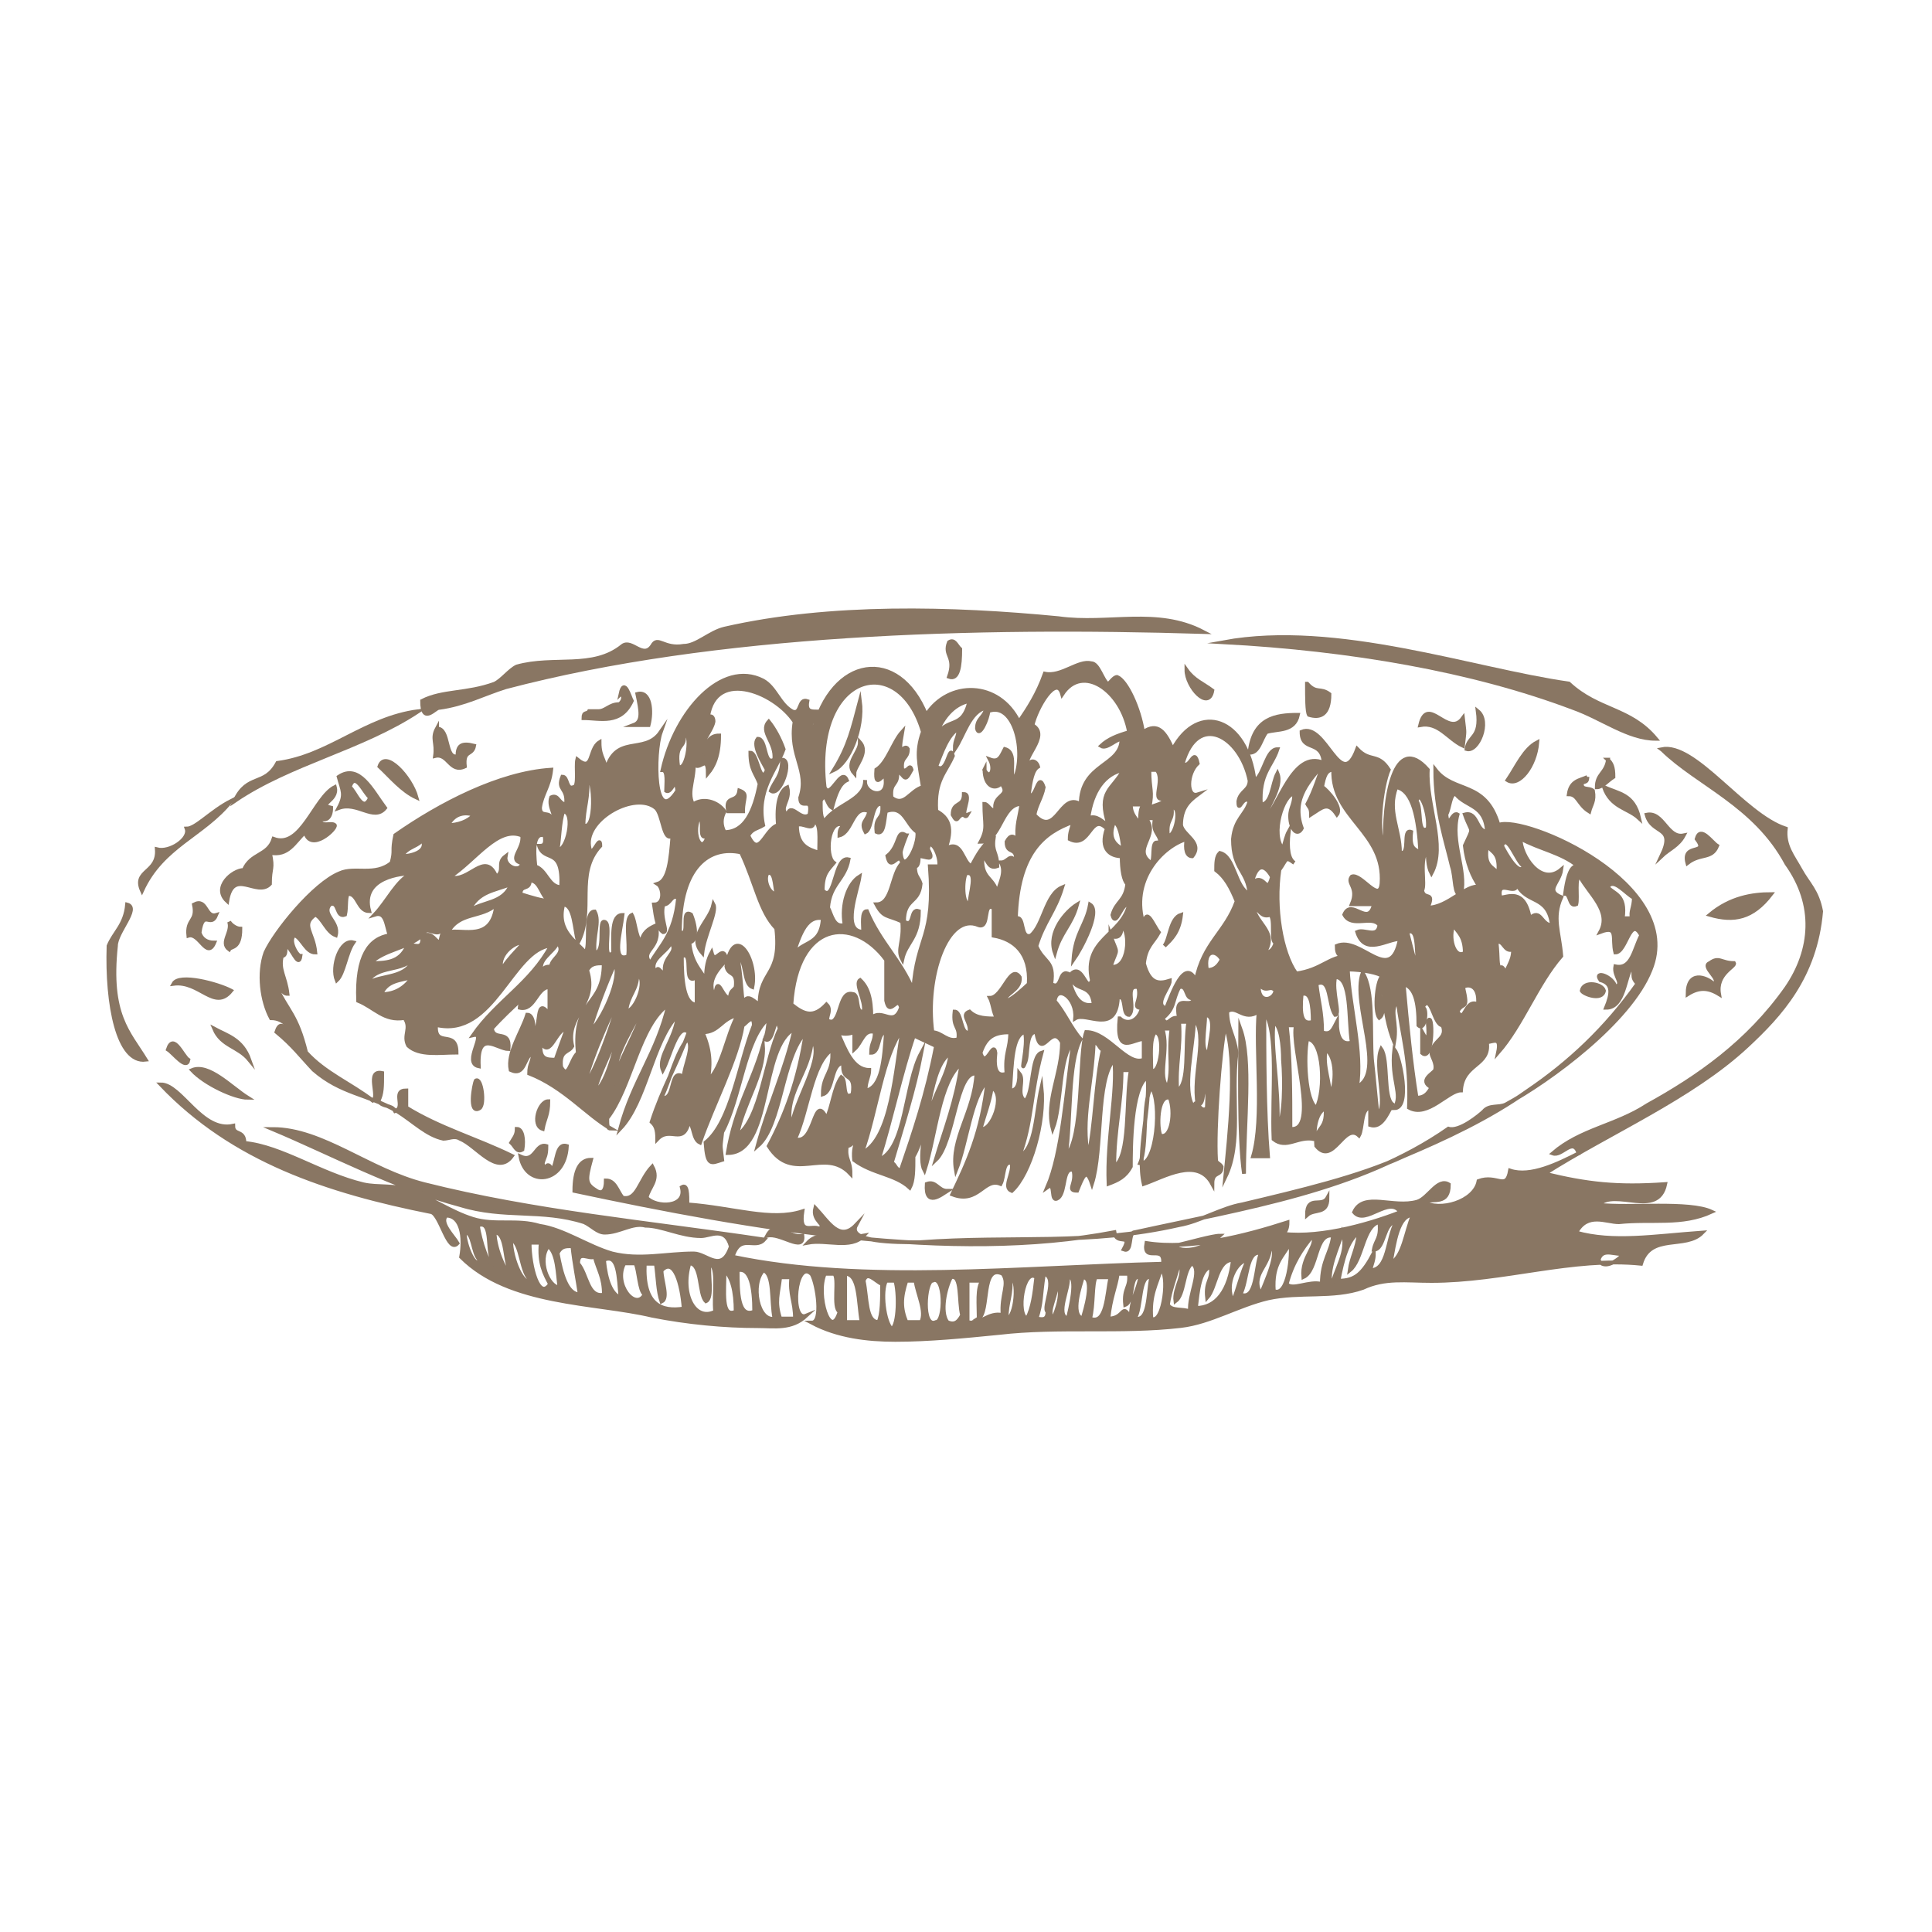 <?xml version="1.0" encoding="UTF-8"?>
<svg id="Layer_2" data-name="Layer 2" xmlns="http://www.w3.org/2000/svg" viewBox="0 0 100 100">
  <defs>
    <style>
      .cls-1 {
        fill: none;
        stroke-width: 0px;
      }

      .cls-2 {
        fill: #897663;
        fill-rule: evenodd;
        stroke: #897663;
        stroke-miterlimit: 10;
        stroke-width: .2px;
      }
    </style>
  </defs>
  <g id="Layer_1-2" data-name="Layer 1">
    <g id="two">
      <g>
        <path class="cls-2" d="M85.71,38.24c-1.44,0-2.79-1.07-4.32-1.61-5.19-1.96-11.52-3.04-18.05-3.39,5.86-1.07,12.87,1.43,17.86,2.14,1.54,1.43,3.17,1.25,4.51,2.86Z"/>
        <path class="cls-2" d="M49.12,33.24c.29-.18.38.18.58.36,0,.89-.1,1.61-.58,1.43.38-1.07-.29-1.07,0-1.79Z"/>
        <path class="cls-2" d="M61.41,34.67c.38.54.86.71,1.34,1.07-.19,1.07-1.34-.18-1.34-1.07Z"/>
        <path class="cls-2" d="M67.66,35.39c.48.54.67.18,1.15.54,0,1.07-.48,1.25-1.06,1.07-.1-.18-.1-.89-.1-1.61Z"/>
        <path class="cls-2" d="M32.12,35.92c.19-.89.48.18.58.36-.58,1.25-1.63.89-2.5.89,0-.36.19-.18.29-.36h.48c.38,0,.58-.36,1.06-.36.1,0,.38-.36.1-.54Z"/>
        <path class="cls-2" d="M32.99,35.92c.67-.18.77.89.58,1.61h-.77c.48-.18.38-.71.19-1.61Z"/>
        <path class="cls-2" d="M44.51,36.28c.19,1.43-.58,3.22-1.34,3.57.77-1.25.96-2.14,1.34-3.57Z"/>
        <path class="cls-2" d="M75.72,37.17c.1.89.1.54,0,1.43-.77-.36-1.25-1.25-2.21-1.07.38-1.61,1.44.71,2.21-.36Z"/>
        <path class="cls-2" d="M76.49,36.81c.67.54,0,2.14-.58,1.96.1-.71.77-.54.58-1.96Z"/>
        <path class="cls-2" d="M64.68,38.96c.19-1.79,1.34-1.96,2.5-1.96-.19.89-1.06.71-1.63.89-.29.36-.38,1.07-.86,1.07Z"/>
        <path class="cls-2" d="M22.62,37.71c.67,0,.38,1.61,1.06,1.43,0-.54.19-.71.86-.54-.1.54-.58.18-.48,1.07-.77.36-.86-.71-1.54-.54.1-.71-.19-.89.1-1.43Z"/>
        <path class="cls-2" d="M44.51,38.42c.48.54-.29,1.25-.29,1.61-.48-.54.29-1.07.29-1.61Z"/>
        <path class="cls-2" d="M79.57,38.42c-.1,1.25-.96,2.32-1.54,1.96.48-.71.86-1.61,1.54-1.96Z"/>
        <path class="cls-2" d="M21.56,41.28c-.77-.36-1.34-1.07-1.92-1.61.29-.89,1.63.54,1.92,1.61Z"/>
        <path class="cls-2" d="M40.48,39.32c.58,0-.1,1.96-.58,1.61.19-.54.58-.71.58-1.61Z"/>
        <path class="cls-2" d="M83.22,39.32c.19.18.29.36.29.89-.29.18-.58.54-.86.54,0-.71.48-.71.58-1.43Z"/>
        <path class="cls-2" d="M19.93,41.82c-.58.71-1.44-.36-2.4,0,.38-.71.19-.89,0-1.61,1.06-.71,1.73.71,2.4,1.61ZM19.16,41.28c-.29-.18-.77-1.43-1.06-.54.29.18.67,1.43,1.06.54Z"/>
        <path class="cls-2" d="M83.02,40.74c.77.36,1.54.36,1.82,1.61-.58-.54-1.44-.54-1.82-1.61Z"/>
        <path class="cls-2" d="M38.27,40.92c.48.18.19.36.19,1.07h-.77c-.19-.89.48-.36.58-1.07Z"/>
        <path class="cls-2" d="M85.23,42.17c.86-.18,1.06,1.25,1.92,1.07-.29.54-.77.71-1.15,1.07.77-1.61-.48-1.07-.77-2.14Z"/>
        <path class="cls-2" d="M87.82,43.42c.19-.71.77.18,1.06.36-.29.71-.86.36-1.54.89-.29-1.07,1.15-.36.48-1.25Z"/>
        <path class="cls-2" d="M91.67,46.28c-.96,1.25-1.92,1.43-3.17,1.07,1.06-.89,2.21-1.07,3.17-1.07Z"/>
        <path class="cls-2" d="M55.75,46.82c-.29,1.07-.86,1.43-1.15,2.5-.38-1.07.58-2.14,1.15-2.5Z"/>
        <path class="cls-2" d="M56.42,46.82c.58.36-.48,2.32-.86,2.86.1-1.43.67-1.79.86-2.86Z"/>
        <path class="cls-2" d="M11.86,47.71c.1.18.38.36.58.36,0,1.07-.48.89-.58,1.07-.48-.36.19-.89,0-1.43Z"/>
        <path class="cls-2" d="M18.29,48.78c-.38.54-.48,1.61-.86,1.96-.29-.71.19-2.14.86-1.96Z"/>
        <path class="cls-2" d="M89.75,49.85c.1.18-.96.54-.77,1.61-.58-.36-1.06-.36-1.63,0,0-1.25.96-.89,1.34-.54.48-.18-.67-.89-.19-1.07.48-.36.58,0,1.25,0Z"/>
        <path class="cls-2" d="M11.96,51.28c-.86,1.07-1.63-.54-2.98-.36.29-.54,2.3,0,2.98.36Z"/>
        <path class="cls-2" d="M81.87,51.28c.1-.54,1.06-.36,1.15,0-.1.54-1.06.18-1.15,0Z"/>
        <path class="cls-2" d="M73.9,52.89c.29-.71.29,2.14-.29,1.61v-1.07c.29.54.38.36.29-.54Z"/>
        <path class="cls-2" d="M11.09,53.25c.67.36,1.44.54,1.82,1.61-.58-.71-1.44-.71-1.82-1.61Z"/>
        <path class="cls-2" d="M64.2,53.25c.58,1.61.19,4.82.19,7.5-.29-1.96-.19-6.07-.19-7.5Z"/>
        <path class="cls-2" d="M72.17,54.32c.29.36.86,3.04,0,3.04.48-.71-.19-1.43,0-3.04Z"/>
        <path class="cls-2" d="M24.63,55.93c.29-.18.48,1.25.19,1.43-.58.36-.29-1.25-.19-1.43Z"/>
        <path class="cls-2" d="M28.38,57c0,.71-.19.89-.29,1.43-.58-.18-.19-1.43.29-1.43Z"/>
        <path class="cls-2" d="M26.75,58.43c.29,0,.38.54.29,1.07-.29.18-.38-.18-.58-.36.1-.18.29-.36.29-.71Z"/>
        <path class="cls-2" d="M47.97,61.28c.48-.18.58.36,1.06.36-.29.18-1.15.89-1.06-.36Z"/>
        <path class="cls-2" d="M68.71,62c0,.89-.67.54-1.06.89,0-1.07.77-.36,1.06-.89Z"/>
        <path class="cls-2" d="M41.82,64.32c.67-.71,1.92-.18,2.88-.36-.67.71-1.92.18-2.88.36Z"/>
        <path class="cls-2" d="M64.97,40.39c.48-.36.58-1.61,1.15-1.61-.29.89-.96,1.25-.86,2.86.58,0,.58-1.07.86-1.61.29.71-.58,1.79-.77,2.5.86-.71,1.54-3.75,3.17-3.04-.1-1.25-1.15-.54-1.15-1.61,1.25-.54,2.02,3.22,2.88.89.67.71,1.06.18,1.63,1.07-.38.89-.67,3.39-.19,4.11-.1-2.68.48-6.07,2.21-4.11-.1,1.79.96,3.93.19,5.36-.19-.36-.19-.89-.19-1.25-.48.54-.1,1.79-.29,2.14.1.54.67,0,.29.89,1.06,0,2.02-1.25,2.69-1.07-.38-.54-.67-1.25-.77-2.14.48-1.07.38-.54,0-1.61.67-.18.58.89,1.15.89-.1-1.43-1.06-1.25-1.63-1.96-.29,0-.29.71-.48,1.07.1.89.29-.18.58,0-.38,1.43.48,2.86.19,4.11-.38.18-.29-.89-.48-1.43-.29-1.25-.86-2.86-.86-5,.96,1.25,2.59.54,3.27,2.86,1.34-.54,9.7,3.04,7.87,7.5-1.06,2.68-5.19,5.72-7.49,6.97-.38.18-.86,0-1.15.36-.19.18-1.25,1.07-1.82.89-4.61,3.22-10.56,4.11-16.23,5.36-.38,0-.1,1.07-.58.89.48-.89-.38-.18-.48-.89-8.45,1.61-18.73-.18-27.95-2.14,0-1.07.29-1.61.86-1.61-.29,1.07-.29,1.25.29,1.61.29.18.48,0,.48-.54.48,0,.58.54.86.89.77.18.86-.89,1.54-1.61.38.71-.19,1.07-.29,1.61.48.54,2.11.54,1.82-.54.29-.18.29.36.29.89,2.4.18,4.32.89,5.95.36-.19,1.25.48.71.86.89.48-.18-.38-.36-.19-1.07.67.71,1.25,1.79,2.11.89-.48.89,2.02.89,3.27.89,4.9-.36,8.74.18,13.45-.89,1.06-.18,2.21-.89,3.27-1.07,2.98-.71,6.05-1.43,8.36-2.5,2.11-.89,4.42-1.96,6.43-3.39,2.11-1.43,4.03-3.22,5.67-5.54-.38-.36-.1-.54-.29-.89-.38.54-.38,2.14-1.34,2.14.29-.71.38-1.25-.29-1.43-.38-.54.67-.18.77.36.48-.18-.1-.54,0-1.07.86.18.96-.89,1.34-1.61-.58-1.07-.77.89-1.34.89-.19-.71.19-1.43-.77-1.07.58-1.07-.58-1.96-1.06-2.86-.29,0-.1,1.07-.19,1.43-.38.18-.29-.54-.58-.54.19-1.43.48-1.43.67-1.43-.86-.71-2.02-.89-2.98-1.43,0,.89,1.06,2.5,2.11,1.61-.1.71-.86,1.07,0,1.43-.48,1.07-.1,1.79,0,3.04-1.25,1.43-2.02,3.57-3.27,5,.19-.89-.29-.54-.58-.54.19,1.25-1.25,1.07-1.34,2.5-.67,0-1.73,1.43-2.69.89.1-2.5-.38-3.75-.58-5.54-.48.54,0,1.07-.19,2.14-.29-.71-.48-1.61-.58-2.86-.48.36.29,1.25-.19,1.61-.29-.36-.1-2.14.19-2.14-.19-.18-1.06-.36-1.82-.36.1,1.96.77,4.29.48,6.07,1.54-.71-.29-4.29.29-5.89.58.89.38,3.04.48,4.47.1.89.19,1.96.29,2.86.58-.36-.19-2.5.19-3.39.38.54.1,2.5.58,2.86-.29.54-.58,1.25-1.15,1.07v-.89c-.48,0-.38,1.07-.58,1.43-.77-.71-1.34,1.61-2.21.54-.1-1.07.58-.71.48-1.96-.38.18-.58.71-.58,1.61-.86-.18-1.44.54-2.11,0-.1-2.32.29-5.54-.48-6.61,0,2.14,0,5.18.19,7.5h-.77c.58-1.96.1-5.54.29-7.5-.77.54-1.15-.36-1.63,0,0,.89.38,1.25.48,2.14-.29,2.32.29,4.64-.58,6.43.19-1.96.67-6.07,0-7.86-.29,1.43-.58,5.36-.48,6.97,0,.18.19.18.29.36,0,.54-.48.18-.48.89-.77-1.43-2.5-.36-3.55,0-.38-1.61.38-4.11.19-5.54-.86.54-.86,3.75-.86,4.64-.29.54-.67.71-1.15.89-.1-2.32.48-4.82.29-6.43-.96,1.07-.58,4.64-1.15,6.43-.29-.89-.48-.36-.77.36-.58,0,0-.36-.19-1.07-.58-.18-.38,1.07-.77,1.43-.48.36-.1-.89-.58-.54.77-1.79.96-4.82,1.34-7.5-.77.71-.58,3.22-1.06,4.47-.38-1.43.48-2.86.48-4.47-.58-1.07-1.06,1.07-1.34-.54-.58,0-.38,1.25-.58,1.61-.29.71.19-.89,0-1.61-.67.18-.67,1.61-.77,3.04.29,0,.48-.18.48-.89.29.36-.19,1.07.29,1.43.48-.36.29-2.32.86-2.5-.58,2.14-.48,3.57-1.15,5.36.86-.36.86-2.32,1.15-3.57.19,1.79-.58,4.47-1.54,5.36-.48-.18.1-.89,0-1.43-.48-.18-.38.71-.58,1.07-.86-.36-1.15,1.07-2.5.54.77-1.61,1.54-3.22,1.82-5.89-.86.89-1.06,3.22-1.63,4.64-.29-1.61.96-3.04,1.06-5-1.06-.18-1.15,3.57-2.11,4.47.48-1.61,1.06-3.04,1.34-5-1.15.89-1.34,3.75-1.92,5.54-.29-.54,0-2.14.29-3.04.29-1.07.96-1.96,1.06-3.04-1.15.71-1.06,3.93-1.92,5.36,0,.71,0,1.25-.19,1.61-.77-.71-1.92-.71-2.88-1.43-.1-1.07.38-1.07.48-1.61-.29.18-.48.89-.86.89-.1.71.19.71.19,1.43-1.34-1.43-2.98.54-4.23-1.43.86-1.61,1.54-3.39,1.92-5.89-1.25,1.25-1.25,4.82-2.5,5.89.58-2.14,1.44-3.93,1.92-6.07-1.82.89-1.15,6.43-3.46,6.43.38-2.32,1.25-3.57,1.82-5.54.1,1.43-1.06,3.04-1.34,4.64,1.25-.89,1.44-3.93,2.21-5.54-.29-1.07-.29.89-.77.54.1-.18.19-.71.19-1.07-1.25,1.07-1.44,4.11-2.4,5.89-.1.89-.1.54,0,1.43-.58.18-.77.36-.86-.89,1.34-1.07,1.73-4.11,2.5-6.07,0-.71-.48,0-.58,0-.29,1.79-1.54,4.11-2.21,6.07-.38-.18-.29-.89-.58-1.07-.29,1.25-.96.18-1.63.89,0-.54-.1-.71-.29-.89.58-1.79,1.34-3.04,1.92-4.64-.58-.54-.96,1.25-1.34,1.96-.29-.71.67-1.61.77-2.86-1.34,1.43-1.63,4.47-2.98,5.89.67-2.5,1.92-3.93,2.5-6.43-1.54,1.07-1.92,4.29-3.17,5.89,0,.36,0,.54.19.54-1.25-.71-2.4-2.14-4.23-2.86,0-.54.19-.54.19-1.07-.48.18-.38,1.25-1.15.89-.19-.89.58-1.96.86-2.86.29,0,.38.54.29,1.07.48-.36.1-2.14.86-1.07v-1.43c-.67,0-.77,1.25-1.54,1.07,0-.18.19-.36.19-.54-.58.54-1.15,1.07-1.63,1.61.1.71.96,0,.86,1.07-.58,0-1.63-1.07-1.54.89-.86-.18.48-1.79-.29-1.61,1.25-1.79,2.98-2.68,4.03-4.64-2.02.18-2.98,4.82-5.95,4.11-.1,1.25,1.06.18,1.06,1.43-.86,0-1.92.18-2.5-.36-.29-.54.19-.89-.19-1.43-1.06.18-1.54-.54-2.4-.89-.1-2.32.58-3.22,1.63-3.39-.19-.54-.19-1.25-.77-1.07.67-.71,1.15-1.79,1.92-2.14-.48,0-2.69.18-2.21,1.96-.58,0-.58-.89-1.06-.89-.19,0-.1.71-.19,1.07-.48.18-.29-.71-.77-.54-.48.54.48.89.29,1.61-.48-.18-.67-.89-1.06-1.07-.77.54-.1.89,0,1.96-.48,0-.67-.71-1.06-.89-.38.18.1,1.07.29,1.07-.1.71-.48-.54-.77-.54,0,.36,0,.54-.19.54-.19.71.19,1.07.29,1.96-.29,0-.29-.36-.58-.36.58,1.25,1.06,1.43,1.54,3.39.96,1.07,2.3,1.61,3.46,2.5.38-.18-.38-1.61.48-1.43,0,.71,0,1.07-.19,1.43.19.36.67.18.86.54.58-.18-.19-1.07.58-1.07v.89c1.73,1.07,3.65,1.61,5.47,2.5-.77,1.07-1.82-.54-2.69-.89-.29-.18-.58,0-.86,0-.86-.18-1.54-.89-2.4-1.43-1.54-.89-2.88-.89-4.32-2.14-.67-.71-1.06-1.25-1.92-1.96.29-.89.67.36,1.06.36-.29-.54-.67-1.07-1.34-1.07-.48-.89-.67-2.32-.29-3.39.48-1.07,2.5-3.57,3.84-4.11.77-.36,1.82.18,2.69-.54.19-.71,0-.54.19-1.43,2.3-1.61,5.38-3.22,8.07-3.39-.1.89-.48,1.25-.58,1.96,0,.54.48.18.58.54.38,0-.19-.54,0-1.07.38-.18.38.36.77.36.1-.89-.48-.71-.19-1.43.29,0,.19.71.58.54.29,0,.1-1.07.19-1.43.86.71.58-.54,1.15-.89,0,.89.38.89.29,1.61.48-2.14,2.02-.89,2.88-2.14-.38,1.07-.38,5,.86,3.04-.1-.89-.29.18-.58,0,0-.36.1-1.07-.19-1.07.67-3.04,3.07-5.72,5.19-4.64.67.36.86,1.25,1.54,1.61.48.18.29-.71.77-.54-.1.54.19.54.48.54-.1.54-.48.54-.19,1.07.96-3.93,4.42-4.47,5.86-.89,1.15-1.79,3.75-1.79,4.8.36.48-.71.96-1.43,1.34-2.5.86.18,1.73-.71,2.4-.54.38,0,.58.89.86,1.07.1,0,.29-.36.48-.36.48.18,1.15,1.61,1.34,2.86.77-.54,1.15,0,1.54.89,1.34-2.5,3.84-1.61,4.23,1.61ZM84.56,46.46c-.38-.18-1.06-1.07-1.34-.54.29.36.96.36.77,1.61h.48c-.1-.36.1-.54.1-1.07ZM67.66,53.78c-.19.89-.1,3.22.48,3.57.48-.89.38-3.57-.48-3.57ZM34.24,56.82c.77.18.38-1.61,1.15-1.07,0-.54.58-1.61.19-1.96-.58.71-.86,1.96-1.34,3.04ZM46.43,39.85c.1.89-.38.54-.29,1.43.67.54.96-.36,1.63-.54-.19-1.25-.38-1.79,0-2.86-1.25-4.29-5.76-3.04-5.09,2.86.29.71.86-1.07,1.15-.36-.38.18-.58.71-.77,1.43-.29-.18-.29-.89-.58-.36,0,.54,0,.89.19,1.07.58-.89,2.11-1.07,2.11-2.14-.1.71,1.15,1.07,1.06,0,0-.71-.58.71-.48-.54.58-.36.86-1.43,1.34-1.96-.29,1.61.1.54.29.89,0,.54-.38.36-.29,1.07.29.18.38-.36.48,0-.38.71-.29.36-.77,0ZM58.44,37.89c-.38-2.14-2.4-3.57-3.46-1.96-.29-1.07-1.34.71-1.54,1.61.96.54-.67,1.79-.19,2.14,0-.36.38-.36.48,0-.29.18-.38.71-.48,1.43.38.36.48-1.25.77-.36-.1.54-.38.89-.48,1.43,1.15,1.25,1.34-1.25,2.4-.54,0-2.14,2.11-1.96,2.11-3.39-.29,0-.77.54-1.06.36.38-.36.86-.54,1.44-.71ZM36.64,37.35c0-.36.29-.36.29,0-.1.54-.86,1.25-.48,1.61.1-.54.29-.89.77-.89,0,1.07-.29,1.61-.58,1.96,0-1.25-.67.36-.77-.89.19,1.07-.38,1.79,0,2.5.48-.36,1.25-.18,1.63.36-.19.36-.19.71,0,1.07,1.06,0,1.54-1.07,1.82-2.5-.19-.54-.48-.71-.48-1.61.38,0,.48,1.79.86.89-.19-.36-.77-1.25-.48-1.61.48,0,.29,1.43.86,1.07.1-.89-.77-1.43-.29-1.96.29.36.58.89.77,1.43-.38,1.07-1.44,2.14-1.06,3.93-.29.18-.58.18-.77.54.58,1.25.86-.36,1.54-.54-.1-1.07.1-1.79.48-1.96.19.71-.48,1.07,0,1.43.19-.71.67.36,1.15,0,.19-1.07-.48-.18-.48-.89.48-1.43-.58-2.14-.29-3.93-1.06-1.61-4.32-2.86-4.51,0ZM50.18,36.28c-.86.18-1.44.89-1.82,1.96.67-1.25,1.44-.36,1.82-1.96ZM50.95,39.85c.29.54.58,0,.29-.54.48.18.58-.18.77-.54.67.18.19,1.25.48,1.61.67-1.43,0-4.11-1.34-3.57,0,.36-.48,1.43-.58.89,0-.54.38-.54.48-1.07-.86.18-1.15,1.43-1.63,2.14,0-.54.19-.54.19-1.07-.58.36-.86,1.25-1.15,1.96.58.54.67-1.25.86-.54-.38.89-.96,1.25-.86,2.86.67.36.86.89.48,1.96.86-.54.86.71,1.34.89.29-.54.67-1.25,1.15-1.43-.1.71.19.71.19,1.43-.48.18-.48-.36-.77-.54-.1,1.25.58,1.07.77,1.96.1-.54.48-1.07.19-1.61.38,0,.48-.54.77,0,.1-.89-.48-.36-.48-1.07.19-.36.38-.36.58,0-.1-.89.1-1.25.19-1.96-1.06,0-1.06,1.96-2.11,1.96.38-.71.19-.89.19-1.96.19,0,.29.36.58.36-.19-.89.86-.71.29-1.43-.29.36-.86.18-.86-.71ZM35.1,39.67c.48.36.77-1.96.29-1.61.1.71-.48.36-.29,1.61ZM61.13,42.71c.1.54,1.15.89.58,1.61-.29,0-.38-.36-.29-.89-1.25.36-2.98,2.14-2.21,4.47.1-1.07.48,0,.77.36-.29.54-.67.71-.77,1.61.29,1.07.77,1.07,1.34.89,0,.36-.86,1.25-.19,1.43.29-.71.96-2.68,1.54-1.43.38-1.96,1.54-2.5,2.11-4.11-.29-.71-.58-1.25-1.06-1.61,0-.36,0-.71.19-.89.77.18.77,1.79,1.54,2.14-.1-1.25-.86-1.25-.86-2.86.1-1.07.67-1.25.86-1.96-.38-.36-.58.71-.58,0,.1-.54.58-.54.58-1.07-.48-2.32-2.69-3.57-3.46-.89.38.36.58-.89.77,0-.58.54-.58,1.79,0,1.61-.48.36-.86.71-.86,1.61ZM67.08,50.39c1.34-.18,1.73-.89,2.69-.89-.38,0-.58,0-.58-.54,1.25-.54,2.79,2.14,3.27-.36-.67,0-1.82.89-2.21-.36.38-.18,1.06.36,1.15-.36-.38-.54-1.44.18-1.82-.54.38-.89,1.25.71,1.54-.54h-1.15c.38-.89-.29-1.07,0-1.43.48-.18,1.44,1.43,1.54.36.19-2.68-2.59-3.39-2.5-5.89-.38,0-.48.36-.58.89.29.18,1.06,1.07.77,1.43-.48-.71-.77-.36-1.34,0,0-.36-.1-.36-.19-.54.38-.71.58-1.43.86-2.14-.67.89-1.73,1.79-1.15,3.39-.19.36-.48.18-.58-.36-.1-.71.19-.71.19-1.43-.58,0-1.25,2.14-.58,2.86.1-.36.19-.71.29-.89-.1.89,0,1.43.29,1.61-.48-.36-.38-.18-.77.36-.29,1.96.1,4.29.86,5.36ZM56.32,42.35c.48-.18.67.18,1.06.36-.58-1.79.19-1.79.77-2.86-.96.18-1.63,1.07-1.82,2.5ZM59.49,41.82c.29-.18.77-.18.86-.54-.86.36,0-.89-.48-1.43h-.38c0,1.07.19,1.07,0,1.96ZM30.2,42.71c.67.36.58-2.5.19-2.5.1,1.07-.19,1.61-.19,2.5ZM73.9,42.89c.1-.71-.38-2.14-.58-1.43.29.36,0,1.79.58,1.43ZM72.27,40.74c-.48,1.25.19,2.14.19,3.39.58.18.1-1.25.58-1.07-.1.89.19.89.48,1.07-.1-1.79-.38-3.22-1.25-3.39ZM35.1,46.46c-.38-.18-.38.36-.77.36-.19.71.29,1.43,0,1.43-.29-.18-.38-.71-.48-1.43.58,0,.48-.89.19-1.07.58-.18.67-1.25.77-2.5-.48.36-.48-1.07-.86-1.43-1.06-.89-3.65.54-3.46,1.96.1.89.58-.71.58,0-1.34,1.43-.29,3.39-1.15,5-.19-.71-.19-1.96-.77-1.96-.38,1.43.77,1.96,1.15,2.5.29-.36-.1-2.14.48-2.14.29.54-.1,1.25,0,2.14.58,0,.19-1.61.48-1.61.48,0-.19,2.14.48,1.61,0-.89-.1-1.96.48-1.96-.1.89-.58,2.5.29,2.14.1-.71-.19-1.96.19-2.14.19.36.19,1.07.48,1.43.1-.54.38-.71.77-.89.29,1.25-.86,1.25-.29,1.96.48-.89,1.25-1.43,1.44-3.39ZM33.95,50.39c.1-.54.19,0,.48,0-.19-.89.77-1.07.29-1.61-.19.54-1.25.89-.77,1.61ZM46.91,43.24s-.29.71-.29.89c.1,1.25.96-.36.86-1.07-.58-.36-.67-1.43-1.63-1.07-.1.54-.1,1.25-.48,1.07-.1-.89.38-.54.29-1.43-.58-.18-.48,1.25-.86,1.43-.29-.54.1-.54.19-1.07-.86-.36-.86,1.07-1.54,1.25,0-.36.1-.36.19-.54-.77-.36-.96,1.61-.48,1.96-.29.36-.58.54-.58,1.43.67.71.58-1.79,1.34-1.61-.19,1.07-.96,1.25-1.06,2.5.19.36.29,1.07.86.89-.19-1.07.19-2.14.77-2.5-.1.71-.96,2.86.19,2.86,0-.36-.1-1.07.19-1.07.67,1.61,1.73,2.5,2.4,4.11.19-2.86,1.15-2.68.86-6.43h.48c.1-.54-.48-1.61-.58-.89.38.71-.1.36-.48.36,0,.18,0,.54-.19.54,0,.54.19.54.29.89-.1,1.07-.86.71-.86,1.96.58.36.29-.71.77-.54,0,1.43-.67,1.61-.86,2.5-.29-.54.1-.89,0-1.96-.77-.36-.96-.18-1.34-.89.86,0,.77-1.61,1.34-2.14-.19-.71-.58.54-.77-.36.67-.54.48-1.43.96-1.07ZM59.01,42.71c0-.54,0-.89.19-1.07h-.67c0,.54.29.71.48,1.07ZM60.45,43.24c.38.18.77-1.61.19-1.43.1.71-.29.54-.19,1.43ZM23.19,42.71c.48,0,1.06-.18,1.34-.54-.58-.18-1.06,0-1.34.54ZM28.86,43.96c.48.18.96-1.96.29-1.96-.19.54-.19,1.43-.29,1.96ZM59.59,44.67c.19-.18,0-1.07.29-1.07,0,.18,0,.36.19.36.1-.89-.48-.71-.29-1.61h-.48c.77.89-.77,1.61.29,2.32ZM36.64,43.24c-.58.36-.1-.89-.48-.89-.38.89.19,1.96.48.89ZM41.25,42.71c0,1.07.58,1.25,1.15,1.43,0-.71.1-1.61-.29-1.61,0,.54-.58,0-.86.18ZM56.61,52c-.1-1.25-1.15-.54-1.15-1.61.58-.54.77,1.07,1.06.36-.48-2.14,1.54-2.32,1.92-3.93-.38-.18-.67,1.25-.86.54.19-.71.67-.71.77-1.61-.19-.18-.29-.71-.29-1.43-.58,0-1.15-.36-.77-1.43-.86-.89-.86,1.07-1.92.54,0-.36.1-.54.19-.89-1.54.54-2.88,1.61-2.98,5,.48-.18.19,1.07.77.89.67-.54.77-2.14,1.63-2.5-.38,1.25-.96,1.79-1.34,3.04.38.89.96.71.77,1.96.58.36.38-.71.86-.54.19.89.48,1.79,1.34,1.61ZM57.96,52.71c.38.36.96.18,1.15-.54-.58,0,0-.36-.19-1.07-.77-.18-.1,1.07-.48,1.43-.38,0-.1-1.07-.58-.89-.1,1.96-1.63.71-2.21,1.07.1-1.07-.96-1.79-1.06-.89.48.54.86,1.43,1.34,1.96-.67,1.25-.48,4.11-.77,6.07.96-.89.67-5.36,1.06-6.43,1.15,0,2.11,1.79,2.98,1.43v-1.07c-.58,0-1.44.89-1.25-1.07ZM58.15,43.96c-.1-.71-.19-1.25-.48-1.43-.38.89.1,1.25.48,1.43ZM23.29,45.39c.96.36,1.82-1.43,2.4,0,.48-.36,0-.71.48-1.07-.1.54.77.89.86.36-.77-.18.1-.71,0-1.43-1.25-.54-2.4,1.25-3.75,2.14ZM27.71,44.85c.58.18.67,1.07,1.34,1.07.1-2.14-.86-1.25-1.15-2.14.19,0,.38,0,.29-.54-.58-.18-.58.71-.48,1.61ZM20.79,44.32c.38,0,1.44-.18,1.06-.89-.1.36-.77.36-1.06.89ZM78.89,44.85c-.38-.18-.86-1.79-1.15-1.07.19.36.86,1.61,1.15,1.07ZM35.68,48.78c.1,1.07.58,1.43.86,1.96,0-.71.1-1.07.29-1.43.19.71.58-.54.77.36-.29.36-1.15,1.07-.58,1.96.1-1.43.38.18.77,0,0-.36.19-.36.29-.54.1-.89-.38-.54-.48-1.07.38-2.32,1.63-.36,1.34,1.07-.48-.18-.29-1.43-.77-1.61.19,1.07.19,1.79.29,2.5.19-.71.67,0,.86,0,0-1.79,1.15-1.43.86-3.93-.86-.89-1.06-2.32-1.82-3.93-1.63-.36-3.17.71-3.17,4.11.58.36,0-1.25.58-.89.29.71.29,1.43-.1,1.43ZM77.55,45.21c.1-1.07-.29-1.07-.58-1.43-.19,1.07.29,1.07.58,1.43ZM64.78,45.75c.67-.71.77.71,1.06-.36-.29-.54-.77-.89-1.06.36ZM40.19,46.28c-.1-.54-.1-1.25-.48-1.07-.19.36.1,1.07.48,1.07ZM50.18,46.82c0-.54.48-1.79-.19-1.61-.19.36-.19,1.61.19,1.61ZM26.94,46.28c.58.18,1.15.36,1.54.36-.48-.18-.48-1.07-1.06-1.07,0,.54-.48.18-.48.71ZM23.19,48.25c.77-.18,2.3.54,2.5-1.43-.77.71-1.92.36-2.5,1.43ZM26.46,45.75c-.86.36-1.73.36-2.21,1.43.67-.54,1.82-.36,2.21-1.43ZM77.64,46.46c.38,0,1.25-.54,1.54,1.07.58-.54.58.36,1.15.36-.19-1.61-1.34-1.07-1.82-2.14,0,.71-1.06-.36-.86.71ZM52.1,51.82c.38-.18.77-.54,1.15-.89.1-1.61-.77-2.32-1.82-2.5v-1.43c-.58-.36-.19,1.07-.77.89-1.63-.71-2.79,2.68-2.4,5.54.48,0,.77.54,1.34.36.1-.71-.29-.54-.19-1.43.38,0,.29,1.25.77,1.07.1-.54-.48-.89,0-1.07.38.36.86.36,1.54.36-.29,0-.29-.71-.48-1.07.67,0,1.06-1.79,1.54-1.07.1.71-.96.89-.67,1.25ZM65.45,49.32c.29,0,.48-.18.58-.54-.29,0,0-1.25-.29-1.43-.48.18-.58-.36-.86-.36.19.89,1.25,1.25.58,2.32ZM40.96,49.67c.38-1.07,1.54-.54,1.63-2.14-.96-.18-1.25,1.07-1.63,2.14ZM21.94,48.42c.48-.18.58.36.86.36,0-.36.29-.71,0-.89.1.89-.86-.18-.86.54ZM45.86,49.67c-1.73-2.32-4.61-1.96-4.9,2.32.67.54,1.15.71,1.82,0,.38.36-.29.89.29.89.48-.18.38-1.61,1.06-1.43.38,0,.1,1.07.58.89.1-.54-.48-1.43-.19-1.61.38.36.58.89.58,1.96.58-.54,1.15.54,1.54-.54-.19-.71-.58.54-.77-.36,0-.71,0-1.43,0-2.14ZM57.48,48.42c.38,1.07.38.54,0,1.61.96.18,1.06-1.79.58-2.14,0,.54-.19.71-.58.54ZM75.82,49.32c0-.89-.38-1.07-.58-1.43-.29.54,0,1.79.58,1.43ZM73.61,50.39c-.48-.36,0-2.5-.77-2.14.19.71.58,2.5.77,2.14ZM19.16,49.85c.77,0,1.54,0,1.92-.89.29-.18.86.36.77-.54-.86.71-1.92.71-2.69,1.43ZM25.98,50.21c.19-.54,1.44-1.61,1.06-1.43-.48,0-1.34.71-1.06,1.43ZM28.67,50.39c-.58-.71.77-.89.19-1.61-.19.54-1.15.89-.77,1.61,0-.36.19-.36.48-.36,0,.36.1.89.1.36ZM77.84,50.75c.1-.71.48-.89.48-1.61-.48.18-.48-.54-.86-.36.1.89,0,1.07.19,1.43,0-.36.29,0,.29.36-.19-.18-.29,0-.1.18ZM62.47,50.21c.38,0,.58-.18.77-.54-.29-.54-.96-.54-.77.54ZM18.97,50.93c.77-.54,2.11-.18,2.5-1.43-.58.89-2.02.36-2.5,1.43ZM36.06,52v-1.43c-.77.54-.1-1.43-.77-1.07,0,1.25.1,2.5.77,2.5ZM30.49,53.43c.67-.54,1.73-2.86,1.34-3.57-.48,1.07-.96,2.32-1.34,3.57ZM29.91,54.5c-.29-2.86,1.34-2.32,1.34-4.64-.38,0-.67,0-.86.36.58,1.79-1.15,2.32-.77,3.93-.19.36-.67.18-.58,1.07.38.71.48-.36.86-.71ZM32.41,50.75c-.77,1.79-1.63,3.39-2.21,5.54.96-1.25,2.02-5.18,2.21-5.54ZM32.41,52.35c.48,0,1.15-1.61.58-1.96,0,.89-.48,1.07-.58,1.96ZM19.73,51.46c.77,0,1.25-.36,1.63-.89-.67.18-1.34.18-1.63.89ZM68.14,50.93c.1.89.29,1.43.29,2.5.48.18.58-.18.77-.54,0,.71.19,1.25.77,1.07-.19-1.25,0-3.39-.86-3.39-.19.71.29,1.96,0,1.96-.38-.54-.19-1.96-.96-1.61ZM60.17,52.71c.29.54.38-.18.86,0-.29-1.43.67-.36.77-1.07-.48.18-.29-.71-.77-.54-.38.71-.19,1.07-.86,1.61ZM66.02,51.28c-.29-.36-.48.18-.86-.36-.1,1.07.77.89.86.36ZM73.32,56.82c.38,0,.58-.18.77-.54-.67-.36.1-.71.19-.89.1-.36-.19-.71-.19-.89.1-.71.86-.71.58-1.43-.48,0-.58-1.79-1.06-.89.29-.18.19,1.25-.19.89,0-1.25-.19-1.96-.77-2.14.19,2.14.38,4.11.67,5.89ZM75.44,52.35c.38.71.38-.71,1.06-.36.1-1.07-.58-1.07-.77-.89.29,1.25,0,.71-.29,1.25ZM67.95,52.89c0-.89-.1-1.61-.58-1.43-.1,1.07,0,1.61.58,1.43ZM31.84,55.75c.38-1.25,1.44-2.86,1.54-3.93-.48,1.25-1.63,2.68-1.54,3.93ZM36.64,55.93c.77-.71.96-2.32,1.54-3.39-.86.18-.96.89-1.82.89.48,1.07.38,1.79.29,2.5ZM62.47,57.36c0-.36.1-1.07-.19-1.07,0,.36,0,.89-.29.89-.29-1.61.58-3.57-.19-4.47,0,1.43-.67,3.75,0,4.64.1-.71.29.36.67,0ZM62.57,54.5c0-.54.48-1.96-.19-1.96,0,.71-.29,1.96.19,1.96ZM60.93,56.46c.67-.36.38-2.32.58-3.57h-.48c.1,1.43-.19,2.14-.1,3.57ZM66.12,58.43c.38-.54.38-2.5.29-3.57,0-.71-.1-1.79-.48-1.96-.19,1.25.29,3.22.19,5.54ZM27.99,53.96c-.1.89.29.89.77.89.19-.54.38-1.07.58-1.61-.58,0-.86,1.61-1.34.71ZM30.78,56.46c.67-.18,1.34-3.22,1.15-3.04-.29,1.07-.86,1.96-1.15,3.04ZM46.15,60.21c.19,0,.19.36.48.36.67-1.96,1.34-3.93,1.82-6.43-.38-.18-.77-.36-1.15-.54-.67,1.96-1.15,4.29-1.82,6.43,1.44-.54,1.34-3.93,2.21-5.54-.38,1.96-.96,3.75-1.54,5.72ZM46.72,53.25c-1.06,1.43-1.34,4.29-2.11,6.43,1.54-.71,1.73-4.29,2.11-6.43ZM60.45,56.28c.29-1.07,0-1.61.19-3.04h-.48c.38,1.07-.29,2.5.29,3.04ZM66.79,58.43c1.54.18,0-4.29.29-5.36h-.48c.19,1.61.19,3.57.19,5.36ZM44.99,55.39c0,.36-.19.54-.19,1.07.86-.18.96-1.61,1.06-3.04-.48,0-.29,1.07-.77,1.07,0-.54.19-.54.19-1.07-.58-.18-.67.54-1.06.89v-.89q-.48.18-.86,0c.38.89.77,1.96,1.63,1.96ZM50.75,54.5c.29.89.67-.71.77,0-.1.89.1,1.25.58,1.07-.1-1.07.19-1.25.19-2.14-.77,0-1.25.18-1.54,1.07ZM59.59,55.39c.48.36.77-1.96.19-1.96-.29.36-.19,1.25-.19,1.96ZM40.96,58.43c.1-1.43,1.82-3.75,1.06-4.64-.1,1.79-1.54,2.86-1.06,4.64ZM56.32,59.86c.38-1.61.38-3.93.77-5.54-.19,0-.19-.36-.48-.36-.1,2.32-.67,3.93-.29,5.89ZM43.07,54.32c-1.06.71-1.25,3.22-1.92,4.64,1.06.36.96-2.5,1.63-1.07.29-.54.38-1.61.77-2.14.29.18,0,1.25.58.89.19-1.25-.58-.54-.48-1.61-.67,0-.48,1.43-1.06,1.61,0-1.07.58-1.07.48-2.32ZM68.81,56.82c.38-.71.38-2.14-.19-2.5-.19.89.29,1.79.19,2.5ZM57.67,60.39c.86-.54.58-3.39.86-5h-.48c0,1.79-.38,3.04-.38,5ZM50.75,58.43c.58.18,1.34-1.79.58-2.14-.1.71-.38,1.43-.58,2.14ZM60.07,58.78c.58.18.77-1.25.48-1.96-.67-.18-.67,1.61-.48,1.96ZM59.59,56.28c-.48.71-.19,3.04-.58,3.93.86.18,1.15-3.22.58-3.93Z"/>
        <path class="cls-2" d="M21.66,36.81c-2.98,1.96-6.63,2.68-9.51,4.64.67-1.43,1.54-.71,2.21-1.96,2.69-.36,4.51-2.32,7.3-2.68Z"/>
        <path class="cls-2" d="M86,38.78c1.73-.36,4.23,3.39,6.43,4.11-.1.89.38,1.43.77,2.14s.86,1.07,1.06,2.14c-.29,3.39-2.11,5.36-3.84,6.97-2.88,2.68-7.11,4.47-10.47,6.61,2.21.54,3.75.71,6.24.54-.38,1.79-2.59.18-3.46,1.07,1.63.18,4.71-.18,5.86.36-1.54.71-3.07.36-4.8.54-.67,0-1.63-.54-2.21.54,1.92.54,4.03.18,6.53,0-.86.89-2.69,0-3.17,1.61-3.55-.36-7.11.89-10.85.89-1.34,0-2.4-.18-3.55.36-1.54.54-3.27.18-4.9.54-1.54.36-2.98,1.25-4.51,1.43-3.07.36-6.34,0-9.41.36-1.82.18-3.65.36-5.38.36-1.44,0-2.98-.18-4.32-.89.58,0,.29-1.96,0-2.5-.86-.89-1.15,2.5-.29,2.14-.77.71-1.63.54-2.5.54-1.73,0-3.65-.18-5.47-.54-2.98-.71-7.39-.54-9.89-3.04.19-1.07,0-2.14-.77-2.14-.38.36.38,1.07.58,1.43-.48.54-.86-1.43-1.34-1.61-5.38-1.07-10.28-2.68-14.02-6.61,1.06,0,2.11,2.5,3.75,2.14,0,.54.58.18.58.89,1.92.18,3.94,1.61,6.15,2.14.77.18,1.73,0,2.5.36,1.06.36,2.02,1.07,3.17,1.43,1.15.36,2.3,0,3.46.36,1.25.18,2.5,1.07,3.75,1.43,1.44.36,2.79,0,4.23,0,.67,0,1.44,1.07,1.92-.36-.29-1.07-1.06-.54-1.54-.54-1.06,0-2.02-.54-2.88-.54-.67-.18-1.34.36-2.11.36-.38,0-.67-.36-1.06-.54-2.21-.71-4.13-.18-6.43-.89-3.36-.89-6.72-2.68-9.7-3.93,2.59,0,4.99,2.14,7.87,2.86,5.67,1.43,11.52,1.96,17.57,2.86-.48.54-1.25-.36-1.63.89,6.82,1.43,14.89.54,22.28.36.1-1.07-1.06,0-.86-1.07,2.3.36,5.09-.36,7.3-1.07,0,.54-.29.71-.58.54,1.92.36,4.61-.36,6.43-1.07-.58-.89-1.82.71-2.4,0,.48-1.07,2.02-.18,3.27-.54.58-.18,1.06-1.25,1.63-.89,0,1.07-.77.71-1.34.89.86.54,2.69,0,2.88-1.07.96-.36,1.44.54,1.63-.54,1.06.36,2.5-.36,3.55-.89-.29-.89-.86.18-1.34,0,1.44-1.25,3.27-1.43,4.9-2.5,2.59-1.43,5.19-3.22,7.2-6.07,1.34-1.96,1.54-4.29,0-6.43-1.63-3.04-4.61-4.11-6.43-5.89ZM71.98,65.39c.67-.36.77-1.61,1.15-2.5-.77,0-.96,1.43-1.15,2.5ZM69.29,66.29c.86,0,1.25-.36,1.82-1.43,0,.36-.1.54-.19.89.96,0,.86-1.61,1.34-2.5-.67,0-.58,1.43-1.15,1.43.1-.54.38-.54.29-1.43-.86.18-.86,1.96-1.54,2.5.1-.71.38-1.07.48-1.96-.58.36-.86,1.43-1.06,2.5ZM69.48,63.79c-.19.71-.86,1.96-.58,2.86.19-.89.96-1.96.58-2.86ZM25.59,65.39c-.48-.36,0-2.32-.86-1.96.1.71.58,2.32.86,1.96ZM24.82,65.21c-.38-.36-.29-1.43-.77-1.43,0,.71.58,1.96.77,1.43ZM26.46,65.93c-.38-.54-.19-2.14-.86-2.14,0,.89.67,2.32.86,2.14ZM60.74,64.5c.77.54,2.02-.18,2.4-.54-.38,0-1.63.36-2.4.54ZM27.51,66.29c-.58-.36-.48-1.96-1.06-2.14,0,1.07.67,2.5,1.06,2.14ZM66.6,66.46c.29.36,1.15-.18,1.82,0,0-1.25.48-1.61.58-2.5-.96-.18-.77,1.79-1.54,2.14-.1-1.07.77-1.61.48-2.14-.58.71-1.06,1.43-1.34,2.5ZM66.79,64.32c-.38.71-.96,1.07-.86,2.5.77.36.96-1.96.86-2.5ZM28.38,64.5c-.58.71,0,2.14.58,2.14-.1-.71-.1-1.79-.58-2.14ZM30.01,67c-.1-.71-.29-1.61-.38-2.5-.38,0-.58,0-.77.36.19,1.07.48,2.14,1.15,2.14ZM27.99,64.32h-.58c0,1.25.48,3.04,1.06,2.14-.29-.54-.58-1.07-.48-2.14ZM65.26,67c.19-.54,1.06-2.32.48-2.5,0,1.07-1.06,1.43-.48,2.5ZM64.2,67c.86.36.77-1.43,1.06-2.14-.77-.18-.67,1.43-1.06,2.14ZM84.08,64.86c-.38.18-1.15-.36-1.34.36.29.54,1.06,0,1.34-.36ZM31.26,67c0-.89-.29-1.25-.48-1.96-.29.18-.86-.36-.86.36.48.54.48,1.79,1.34,1.61ZM33.37,67c-.29-.18-.29-1.25-.48-1.61h-.58c-.58,1.07.58,2.5,1.06,1.61ZM31.26,65.21c.1,1.07.38,1.79.86,1.96-.1-1.07-.1-2.32-.86-1.96ZM61.7,65.39c-.48.36-.38,1.61-.86,1.96-.1-.71.58-1.43.19-1.96-.19.71-.48,1.43-.58,2.14.19.36.77.18,1.15.36-.1-.89.67-2.14.1-2.5ZM63.82,65.21c-.86,0-.86,1.43-1.34,1.96-.1-.89.29-.89.19-1.61-.58.18-.67,1.25-.77,2.14,1.06,0,1.73-.89,1.92-2.5ZM63.82,67.36c.29-.71.48-1.61.77-2.14-.58,0-1.25,1.25-.77,2.14ZM35.39,67.72c-.1-1.25-.48-2.68-1.15-1.96,0,.54.38,1.43,0,1.61-.19-.54-.19-1.25-.29-1.96h-.58c-.1,2.14.86,2.5,2.02,2.32ZM37.02,67.89c-.1-.89.19-2.32-.29-2.5-.1.54.19,1.79-.19,1.96-.38-.36-.19-1.96-.86-1.96-.48,1.61.29,3.04,1.34,2.5ZM38.08,67.89c0-1.07-.19-1.79-.58-2.14,0,1.07-.19,2.5.58,2.14ZM39.04,67.89c0-1.25-.19-2.32-.86-2.14,0,1.07,0,2.5.86,2.14ZM40.09,68.25c-.19-.89,0-2.32-.58-2.5-.67.71-.29,2.68.58,2.5ZM57.38,68.25c.86,0,.67-.89,1.15,0,0-1.07.38-1.43.48-2.14-.58-.18-.29,1.25-.77,1.43-.1-.89.29-.89.19-1.61h-.58c-.1.71-.38,1.25-.48,2.32ZM59.59,68.25c.67.36.96-2.5.48-2.5-.19.71-.58,1.25-.48,2.5ZM40.38,68.25h.77c0-.89-.29-1.25-.19-2.14h-.58c-.1.89-.29,1.25,0,2.14ZM43.46,67.89c-.38-.18,0-1.79-.29-1.96h-.48c-.48,1.07.29,3.57.77,1.96ZM43.74,68.43h.86c-.19-1.07-.1-2.5-.86-2.5v2.5ZM44.7,66.29c.19.89.1,2.14.77,2.14.19-.36.19-1.25.19-1.96-.38-.18-.77-.71-.96-.18ZM50.66,68.25c0-.71-.1-1.61.19-1.96h-.77v2.14c.67.18,1.06-.54,1.82-.36-.1-1.07.38-1.61,0-2.14-1.15-.54-.67,1.96-1.25,2.32ZM52.1,68.25c.48,0,.67-2.14.19-2.14.1.89-.19,1.25-.19,2.14ZM53.16,68.25c.29-.54.38-1.25.48-2.14-.67-.54-1.06,1.96-.48,2.14ZM53.64,68.25c.19,0,.58.18.58-.36-.29-.18.58-1.79-.19-1.96-.19,1.25-.1,1.43-.38,2.32ZM55.27,68.25c.1-.36.58-2.32,0-2.14.1.54-.67,1.96,0,2.14ZM56.04,68.25c.1-.36.67-2.14,0-2.14-.1.36-.67,1.96,0,2.14ZM56.42,68.25c.86.36.86-1.25,1.06-2.14h-.77c-.19.36-.1,1.43-.29,2.14ZM58.73,68.25c.77.18.67-1.25.86-2.14-.67-.18-.48,1.61-.86,2.14ZM46.15,68.79c.38-.18.38-1.96.19-2.5h-.48c-.29.54-.1,2.14.29,2.5ZM46.91,68.43h.77c.29-.54-.19-1.43-.29-2.14h-.48c-.29.89-.29,1.43,0,2.14ZM48.45,68.43c.48,0,.48-2.5-.19-2.14-.38,0-.58,2.5.19,2.14ZM49.03,68.43c.38.18.58,0,.77-.36-.19-.71,0-2.14-.58-1.96-.29.54-.58,1.79-.19,2.32ZM54.5,68.25c.19-.36.58-1.43.19-1.96.1.71-.58,1.61-.19,1.96Z"/>
        <path class="cls-2" d="M82.16,40.21c0,.36-.19.18-.29.36,0,.36.38.18.58.36.1.54-.1.71-.19,1.07-.58-.36-.58-.89-1.06-.89.1-.71.58-.71.96-.89Z"/>
        <path class="cls-2" d="M49.89,42.17c-.38,0-.29.54-.58,0,0-.71.58-.36.58-1.07.48,0-.29,1.25.19,1.07-.1.18-.19,0-.19,0Z"/>
        <path class="cls-2" d="M11.96,41.46c-1.44,1.79-3.55,2.32-4.61,4.64-.48-1.07.86-.89.77-2.14.67.18,1.73-.54,1.54-1.07.48,0,1.25-.89,2.3-1.43Z"/>
        <path class="cls-2" d="M36.93,46.82c.19.36-.48,1.61-.58,2.5-.77-.89.38-1.61.58-2.5Z"/>
        <path class="cls-2" d="M6.58,46.82c.67.18-.58,1.43-.58,2.14-.38,3.57.67,4.47,1.54,5.89-1.44.18-2.02-2.86-1.92-5.89.29-.71.86-1.07.96-2.14Z"/>
        <path class="cls-2" d="M10.32,48.25c.1.36.38.54.77.54-.38.89-.77-.54-1.34-.36-.1-.89.48-.71.29-1.61.67-.36.58.71,1.15.54-.29.71-.67-.36-.86.89Z"/>
        <path class="cls-2" d="M61.13,47.35c-.1.89-.48,1.25-.86,1.61.29-.36.29-1.43.86-1.61Z"/>
        <path class="cls-2" d="M8.69,54.32c.29-.89.77.36,1.06.54-.1.54-.77-.36-1.06-.54Z"/>
        <path class="cls-2" d="M9.94,55.39c.86-.36,2.02.89,2.88,1.43-.67,0-2.21-.71-2.88-1.43Z"/>
        <path class="cls-2" d="M29.34,59.32c-.1,1.96-2.11,2.14-2.4.54.77.36.77-.71,1.34-.54,0,.54-.1.54-.19.89.1.71.19-.36.48.36.29-.36.19-1.43.77-1.25Z"/>
        <path class="cls-2" d="M39.71,63.96c.48-.89,1.15.18,1.82,0,.1.89-1.15-.18-1.82,0Z"/>
        <path class="cls-2" d="M17.33,40.74c.19.71-.96.89-.19,1.07,0,.54-.29.71-.58.54,0,.54.58.18.77.36.1.18-1.25,1.43-1.54.36-.58.54-.86,1.25-1.82,1.07.19.89,0,.71,0,1.61-.67.71-1.92-.89-2.21.89-.77-.71.29-1.61.86-1.61.38-.89,1.25-.71,1.54-1.61,1.44.54,2.11-2.14,3.17-2.68Z"/>
        <path class="cls-2" d="M62.28,32.71c-11.81-.36-25.26,0-36.11,2.86-1.15.36-2.11.89-3.46,1.07-.19,0-.86.89-.86-.36,1.06-.54,2.3-.36,3.75-.89.38-.18.77-.71,1.15-.89,1.92-.54,3.94.18,5.47-1.07.48-.36,1.06.71,1.54,0,.29-.54.58.18,1.63,0,.67,0,1.34-.71,2.11-.89,5.47-1.25,11.81-1.07,17.29-.54,2.59.36,5.09-.54,7.49.71Z"/>
      </g>
      <rect class="cls-1" width="100" height="100"/>
    </g>
  </g>
</svg>